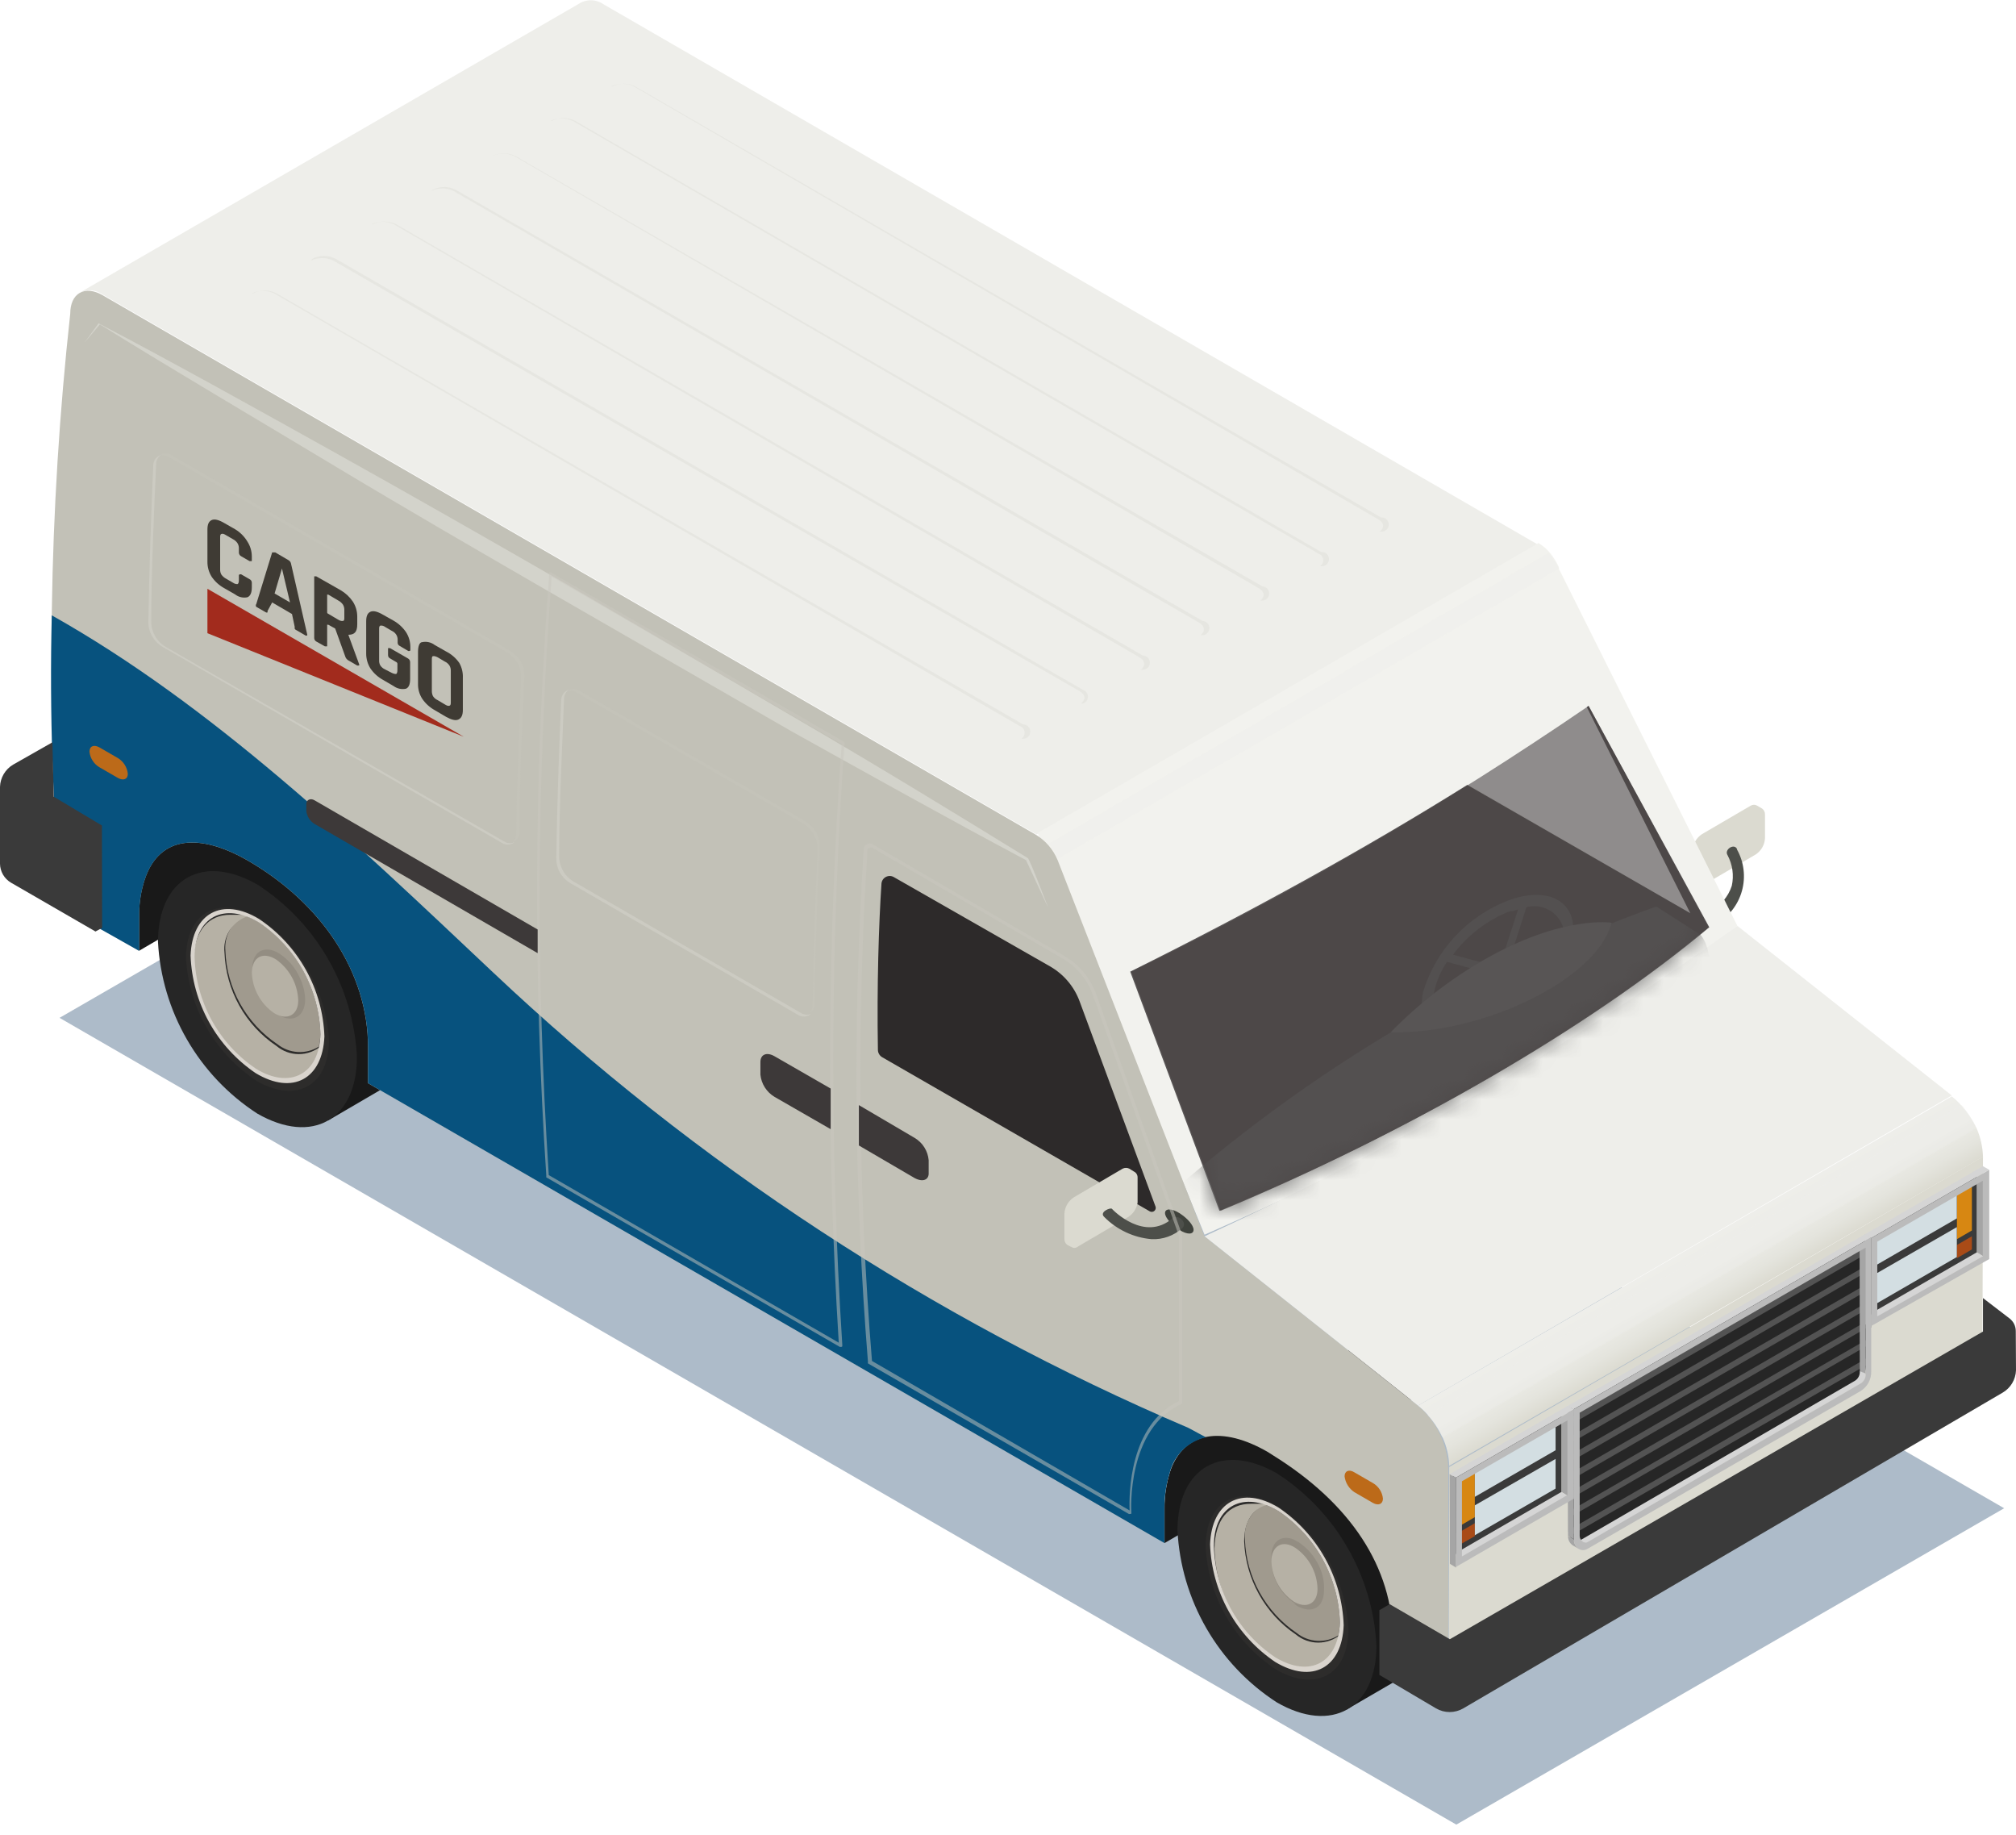 <svg xmlns="http://www.w3.org/2000/svg" width="100" height="91" viewBox="0 0 100 91" fill="none"><g style="mix-blend-mode:multiply" opacity="0.4"><path d="M99.412 74.796L72.238 90.485L2.953 50.476L30.127 34.787L99.412 74.796Z" fill="#335577"></path></g><path d="M87.405 40.098L87.162 39.954C87.113 39.925 87.058 39.909 87.001 39.909C86.945 39.909 86.889 39.925 86.841 39.954L84.418 41.37C84.283 41.459 84.171 41.579 84.09 41.719C84.009 41.859 83.962 42.016 83.953 42.178V43.417C83.953 43.572 83.953 43.672 84.097 43.716L84.34 43.86C84.34 43.86 84.34 43.86 84.274 43.793C84.326 43.844 84.395 43.872 84.468 43.872C84.54 43.872 84.609 43.844 84.661 43.793L87.084 42.377C87.22 42.288 87.333 42.169 87.413 42.029C87.494 41.889 87.541 41.731 87.549 41.569V40.397C87.552 40.339 87.541 40.281 87.516 40.229C87.49 40.176 87.453 40.131 87.405 40.098Z" fill="#DBDAD0"></path><path d="M86.169 42.123C86.047 41.791 85.505 42.123 85.693 42.411C85.941 42.875 86.016 43.412 85.903 43.926C85.815 44.201 85.672 44.455 85.481 44.672C85.291 44.889 85.058 45.065 84.797 45.188C84.736 45.227 84.692 45.287 84.674 45.356C84.655 45.426 84.664 45.5 84.697 45.564C84.852 45.885 85.084 45.841 85.129 45.819C85.753 45.463 86.212 44.875 86.405 44.183C86.598 43.49 86.509 42.75 86.158 42.123H86.169Z" fill="#4D4F4A"></path><path d="M11.432 40.285L7.515 42.044C5.557 43.416 6.907 47.145 6.907 47.145L14.11 42.941L11.432 40.285Z" fill="#191919"></path><path d="M59.149 71.465C58.608 71.814 58.214 72.35 58.042 72.97C57.853 73.567 57.76 74.191 57.766 74.818V76.522L84.232 61.131V59.427C84.211 58.785 84.304 58.144 84.508 57.535C84.68 56.915 85.074 56.379 85.615 56.03L59.149 71.465Z" fill="#191919"></path><path d="M70.145 76.345C69.661 75.252 69.016 74.237 68.231 73.335C67.599 72.612 66.851 71.999 66.018 71.521C65.516 71.155 64.924 70.93 64.306 70.87C63.687 70.81 63.064 70.916 62.5 71.178L59.789 72.749L66.782 84.787L69.504 83.205C70.004 82.853 70.4 82.374 70.653 81.818C70.906 81.262 71.006 80.648 70.942 80.04C70.932 78.767 70.661 77.509 70.145 76.345Z" fill="#191919"></path><path d="M63.363 73.08C60.63 71.498 58.417 72.77 58.406 75.891C58.493 77.601 58.985 79.266 59.841 80.749C60.697 82.232 61.893 83.49 63.33 84.421C66.052 85.993 68.276 84.731 68.276 81.6C68.187 79.893 67.696 78.231 66.842 76.75C65.988 75.27 64.796 74.012 63.363 73.08Z" fill="#262626"></path><path d="M63.356 74.674C61.398 73.567 59.805 74.453 59.805 76.698C59.866 77.925 60.218 79.12 60.831 80.184C61.445 81.248 62.303 82.15 63.334 82.817C65.293 83.924 66.886 83.038 66.886 80.792C66.825 79.566 66.473 78.371 65.859 77.307C65.246 76.243 64.388 75.341 63.356 74.674Z" fill="#2D2C2B"></path><path d="M66.465 80.472C66.435 79.374 66.144 78.299 65.614 77.337C65.085 76.374 64.334 75.552 63.422 74.939C63.2 74.801 62.963 74.69 62.714 74.607C62.395 74.766 62.131 75.018 61.959 75.331C61.787 75.643 61.715 76.001 61.752 76.356C61.786 77.274 62.036 78.172 62.482 78.975C62.928 79.779 63.557 80.466 64.319 80.981C64.608 81.213 64.963 81.349 65.334 81.371C65.704 81.392 66.073 81.299 66.388 81.102C66.429 80.894 66.455 80.683 66.465 80.472Z" fill="#A09A8E"></path><path d="M65.43 77.661C65.206 77.181 64.854 76.771 64.412 76.477L64.169 76.344C63.56 76.101 63.062 76.433 63.062 77.185V77.451C63.076 77.851 63.183 78.243 63.375 78.595C63.568 78.946 63.839 79.248 64.169 79.476C64.211 79.502 64.255 79.524 64.302 79.542H64.191L64.346 79.642C65.065 80.051 65.663 79.73 65.674 78.9C65.701 78.473 65.617 78.046 65.43 77.661Z" fill="#938D82"></path><path d="M66.494 81.058C66.183 81.317 65.792 81.459 65.387 81.459C64.983 81.459 64.591 81.317 64.281 81.058C63.519 80.543 62.89 79.856 62.444 79.053C61.998 78.249 61.748 77.352 61.714 76.433C61.714 75.437 62.167 74.807 62.82 74.641C62.953 74.641 62.82 74.574 62.82 74.574H62.057C60.95 74.574 60.275 75.338 60.242 76.787C60.27 77.885 60.561 78.961 61.09 79.923C61.62 80.886 62.372 81.708 63.285 82.319C64.546 83.083 65.642 82.884 66.173 81.943L66.46 81.423C66.46 81.423 66.593 80.969 66.494 81.058Z" fill="#B6B1A5"></path><path d="M63.42 74.763C61.595 73.656 60.101 74.475 60.023 76.588C60.064 77.746 60.378 78.878 60.939 79.891C61.501 80.905 62.294 81.771 63.254 82.419C65.091 83.526 66.574 82.707 66.651 80.594C66.61 79.436 66.296 78.304 65.735 77.29C65.174 76.277 64.38 75.411 63.42 74.763ZM63.254 82.187C62.342 81.575 61.589 80.754 61.06 79.791C60.53 78.828 60.239 77.753 60.212 76.655C60.212 74.663 61.694 73.9 63.42 74.94C64.331 75.553 65.083 76.375 65.612 77.337C66.141 78.299 66.433 79.374 66.463 80.472C66.385 82.463 64.98 83.227 63.254 82.187Z" fill="#D9D4CD"></path><path d="M64.246 76.755C64.579 76.982 64.852 77.285 65.045 77.639C65.237 77.993 65.343 78.388 65.353 78.791C65.353 79.521 64.811 79.808 64.169 79.421C63.846 79.199 63.579 78.906 63.387 78.565C63.196 78.223 63.084 77.843 63.062 77.452C63.062 76.655 63.616 76.345 64.246 76.755Z" fill="#B6B1A5"></path><path d="M19.574 47.123C19.101 46.034 18.471 45.02 17.704 44.114C17.072 43.391 16.324 42.778 15.492 42.299C14.991 41.933 14.402 41.709 13.785 41.648C13.168 41.588 12.546 41.694 11.984 41.956L9.273 43.538L16.277 55.566L18.988 53.983C19.488 53.632 19.885 53.153 20.138 52.597C20.391 52.04 20.49 51.427 20.426 50.819C20.404 49.541 20.113 48.282 19.574 47.123Z" fill="#191919"></path><path d="M12.793 43.882C10.06 42.3 7.847 43.572 7.836 46.703C7.927 48.411 8.42 50.073 9.276 51.554C10.131 53.034 11.325 54.292 12.76 55.223C15.492 56.794 17.705 55.533 17.705 52.401C17.616 50.695 17.124 49.033 16.27 47.553C15.417 46.072 14.225 44.814 12.793 43.882Z" fill="#262626"></path><path d="M12.789 45.486C10.831 44.379 9.238 45.253 9.227 47.499C9.293 48.725 9.647 49.917 10.26 50.98C10.873 52.043 11.729 52.947 12.756 53.618C14.714 54.724 16.308 53.839 16.319 51.593C16.251 50.37 15.896 49.179 15.283 48.118C14.67 47.057 13.815 46.155 12.789 45.486Z" fill="#2D2C2B"></path><path d="M15.893 51.272C15.863 50.175 15.571 49.1 15.041 48.138C14.512 47.176 13.761 46.354 12.851 45.74C12.627 45.605 12.39 45.493 12.143 45.408C11.825 45.569 11.563 45.822 11.391 46.134C11.22 46.446 11.146 46.802 11.18 47.156C11.213 48.076 11.464 48.975 11.912 49.779C12.361 50.583 12.993 51.269 13.758 51.781C14.046 52.012 14.399 52.148 14.768 52.17C15.136 52.192 15.503 52.099 15.816 51.903C15.862 51.696 15.888 51.485 15.893 51.272Z" fill="#A09A8E"></path><path d="M14.861 48.462C14.644 47.983 14.295 47.576 13.854 47.289C13.782 47.24 13.704 47.199 13.622 47.167C13.002 46.924 12.516 47.267 12.516 48.008V48.196C12.527 48.597 12.634 48.989 12.826 49.341C13.018 49.693 13.291 49.995 13.622 50.221L13.766 50.288L13.644 50.232L13.81 50.332C14.518 50.752 15.116 50.42 15.138 49.59C15.128 49.199 15.034 48.814 14.861 48.462Z" fill="#938D82"></path><path d="M15.927 51.87C15.618 52.131 15.226 52.275 14.821 52.275C14.416 52.275 14.024 52.131 13.714 51.87C12.949 51.358 12.317 50.672 11.869 49.868C11.421 49.064 11.17 48.165 11.136 47.245C11.093 46.866 11.179 46.483 11.379 46.157C11.58 45.833 11.884 45.584 12.243 45.453C12.409 45.364 12.176 45.364 12.176 45.364H11.413C10.373 45.364 9.632 46.128 9.609 47.577C9.64 48.675 9.932 49.749 10.461 50.711C10.991 51.674 11.742 52.496 12.652 53.109C13.902 53.862 15.009 53.663 15.529 52.733L15.828 52.202C15.828 52.202 16.027 51.77 15.927 51.87Z" fill="#B6B1A5"></path><path d="M12.85 45.574C11.024 44.468 9.531 45.287 9.453 47.389C9.496 48.546 9.81 49.678 10.371 50.691C10.933 51.704 11.725 52.57 12.684 53.22C14.521 54.326 16.003 53.508 16.092 51.394C16.051 50.237 15.736 49.106 15.172 48.094C14.608 47.082 13.812 46.218 12.85 45.574ZM12.695 52.999C11.784 52.385 11.033 51.563 10.504 50.601C9.975 49.639 9.683 48.564 9.652 47.466C9.652 45.475 11.124 44.711 12.85 45.751C13.761 46.365 14.511 47.187 15.041 48.149C15.57 49.111 15.862 50.186 15.893 51.284C15.848 53.264 14.388 54.039 12.695 52.999Z" fill="#D9D4CD"></path><path d="M13.687 47.577C14.016 47.808 14.288 48.112 14.48 48.465C14.672 48.818 14.779 49.211 14.794 49.613C14.794 50.343 14.24 50.631 13.599 50.243C13.268 50.017 12.995 49.716 12.803 49.364C12.611 49.012 12.504 48.62 12.492 48.219C12.514 47.455 13.045 47.179 13.687 47.577Z" fill="#B6B1A5"></path><path d="M29.953 0.222C29.794 0.107 29.608 0.037 29.414 0.017C29.22 -0.002 29.024 0.03 28.846 0.111L3.984 14.495C4.162 14.414 4.358 14.382 4.553 14.401C4.747 14.42 4.933 14.491 5.091 14.605L51.417 41.381L76.268 26.997L29.953 0.222Z" fill="#EEEEEA"></path><path d="M86.181 45.918L77.329 28.215V28.138C77.208 27.865 77.048 27.612 76.854 27.385C76.7 27.204 76.517 27.051 76.312 26.932L51.461 41.315C51.649 41.426 59.748 61.231 59.748 61.231C69.894 56.783 78.912 51.738 86.181 45.918ZM72.837 38.925C74.873 37.664 76.832 36.377 78.713 35.064L83.846 45.288L72.837 38.925Z" fill="#F2F2EE"></path><path d="M70.335 69.706L59.746 61.308L52.466 42.665C52.246 42.128 51.858 41.677 51.359 41.381L5.088 14.639C4.203 14.13 3.484 14.539 3.484 15.557C2.411 25.317 2.267 35.157 3.052 44.944L6.903 47.157V45.276C6.91 44.712 7.003 44.152 7.179 43.616C7.91 41.403 9.945 41.326 12.291 42.676C15.931 44.778 18.266 48.208 18.255 51.959V53.718L57.755 76.522V74.818C57.751 74.21 57.84 73.606 58.02 73.025C58.717 70.945 60.654 70.713 62.889 72.007L63.132 72.162C66.949 74.53 69.107 77.695 69.096 81.368C69.096 81.368 69.096 83.039 69.096 83.127L71.84 84.721V72.804C71.819 72.211 71.674 71.629 71.415 71.096C71.156 70.562 70.788 70.089 70.335 69.706Z" fill="#C2C1B7"></path><g style="mix-blend-mode:screen" opacity="0.4"><path d="M76.806 27.418L52 41.846C52.196 42.067 52.357 42.317 52.476 42.587L77.326 28.203C77.194 27.917 77.019 27.652 76.806 27.418Z" fill="#EEEEEA"></path></g><path opacity="0.4" d="M52 45.033L50.894 42.654C47.021 40.596 43.148 38.428 39.287 36.281L27.758 29.642C23.93 27.43 20.101 25.217 16.295 22.926C12.489 20.636 8.716 18.423 4.954 16.088L4.18 17.007L4.888 16.033C8.849 18.113 12.71 20.271 16.583 22.428C20.455 24.586 24.328 26.799 28.134 28.99L39.597 35.695C43.403 37.907 47.209 40.231 50.982 42.555C51.071 42.588 52 45.033 52 45.033Z" fill="#EEEEEA"></path><path d="M6.905 47.157V45.276C6.912 44.711 7.005 44.152 7.182 43.616C7.912 41.403 9.948 41.325 12.293 42.675C15.934 44.778 18.268 48.208 18.257 51.958V53.718L57.757 76.521V74.817C57.753 74.21 57.843 73.605 58.023 73.025C58.132 72.597 58.357 72.207 58.673 71.899C58.989 71.59 59.384 71.375 59.815 71.277L58.952 70.812C46.208 65.378 34.528 57.728 24.453 48.219C17.472 41.635 10.534 34.997 2.568 30.516C2.451 35.345 2.614 40.177 3.055 44.988L6.905 47.157Z" fill="#07527E"></path><path d="M84.786 45.984L78.8 35.008L78.711 35.063L83.845 45.287L72.781 38.925C67.647 42.133 62.048 45.209 56.062 48.185L60.488 60.047C69.76 56.218 78.844 50.963 84.786 45.984Z" fill="#5A5656"></path><path d="M71.885 72.749L98.362 57.358L98.329 69.275L71.852 84.665L71.885 72.749Z" fill="#DBDAD0"></path><path d="M59.75 61.309C69.029 57.027 77.879 51.874 86.183 45.918L96.816 54.327L70.339 69.706L59.75 61.309Z" fill="#EEEEEA"></path><path d="M98.041 55.942C97.846 55.541 97.597 55.169 97.3 54.836C97.154 54.664 96.991 54.509 96.813 54.371L70.336 69.706C70.514 69.844 70.677 69.999 70.823 70.171C71.119 70.502 71.365 70.875 71.553 71.278C71.759 71.722 71.872 72.204 71.885 72.694L98.362 57.37C98.349 56.877 98.24 56.393 98.041 55.942Z" fill="url(#paint0_linear_1_59111)"></path><g style="mix-blend-mode:screen" opacity="0.4"><path d="M97.301 54.791L70.812 70.182C71.109 70.512 71.355 70.885 71.543 71.288L98.042 55.942C97.85 55.525 97.601 55.138 97.301 54.791Z" fill="#EEEEEA"></path></g><mask id="mask0_1_59111" style="mask-type:luminance" maskUnits="userSpaceOnUse" x="56" y="35" width="29" height="26"><path d="M78.799 35.008C71.576 39.957 63.994 44.361 56.117 48.185L60.543 60.047C69.726 56.218 78.81 50.963 84.752 45.984L78.799 35.008Z" fill="white"></path></mask><g mask="url(#mask0_1_59111)"><path d="M74.938 44.612C73.906 44.985 72.975 45.595 72.219 46.392C71.464 47.189 70.906 48.152 70.59 49.204C70.225 51.041 71.597 51.959 73.633 51.262C74.667 50.889 75.599 50.279 76.356 49.482C77.113 48.685 77.673 47.722 77.992 46.67C78.346 44.833 76.974 43.915 74.938 44.612ZM74.938 45.187C75.071 45.187 75.182 45.132 75.304 45.099L74.374 47.965L72.073 47.345C72.792 46.376 73.77 45.628 74.894 45.187H74.938ZM77.561 46.958C77.284 47.866 76.798 48.696 76.14 49.38C75.483 50.065 74.673 50.584 73.777 50.897C72.017 51.494 70.845 50.697 71.154 49.126C71.269 48.616 71.479 48.131 71.774 47.699L74.606 48.462L75.713 44.988C75.979 44.917 76.26 44.92 76.524 44.997C76.788 45.074 77.027 45.222 77.213 45.425C77.399 45.629 77.525 45.879 77.579 46.149C77.633 46.419 77.611 46.699 77.516 46.958H77.561Z" fill="#696969"></path><path d="M82.155 44.955C72.752 48.335 64.122 53.565 56.773 60.335L57.636 61.994L62.394 65.214L84.523 51.295C84.612 49.956 85.242 47.478 84.368 46.371L82.155 44.955Z" fill="#696969"></path><path d="M79.941 45.762C79.244 48.517 73.646 51.294 68.977 51.195C70.36 49.781 71.931 48.563 73.646 47.577C77.54 45.364 79.941 45.762 79.941 45.762Z" fill="#757575"></path></g><g style="mix-blend-mode:multiply" opacity="0.6"><path d="M78.799 35.008C71.576 39.957 63.994 44.361 56.117 48.185L60.543 60.047C69.726 56.218 78.81 50.963 84.752 45.984L78.799 35.008Z" fill="#443F3F"></path></g><path d="M53.56 49.679C53.291 48.935 52.766 48.311 52.078 47.92L44.332 43.494C44.273 43.46 44.206 43.442 44.137 43.441C44.069 43.441 44.001 43.457 43.941 43.489C43.88 43.521 43.829 43.567 43.791 43.624C43.753 43.681 43.73 43.747 43.724 43.815C43.591 45.806 43.492 48.86 43.547 52.08C43.551 52.153 43.573 52.224 43.612 52.285C43.651 52.347 43.704 52.399 43.768 52.434L57.045 60.08C57.08 60.096 57.118 60.102 57.156 60.097C57.193 60.092 57.229 60.076 57.258 60.052C57.287 60.027 57.308 59.995 57.32 59.959C57.331 59.922 57.332 59.884 57.322 59.847L53.56 49.679Z" fill="#2D2A2A"></path><path d="M99.989 66.011C99.989 65.891 99.962 65.774 99.911 65.666C99.859 65.559 99.783 65.465 99.69 65.391L98.362 64.373V66.033L71.918 81.29L68.931 79.553L68.422 79.852V83.061L71.232 84.721C71.437 84.84 71.67 84.903 71.907 84.903C72.144 84.903 72.377 84.84 72.582 84.721L99.336 69.064C99.531 68.951 99.694 68.79 99.81 68.596C99.926 68.403 99.991 68.183 100 67.958L99.989 66.011Z" fill="#3A3A3A"></path><path d="M92.568 67.637V61.33L77.797 69.861V75.946C77.797 76.035 77.822 76.121 77.868 76.197C77.914 76.273 77.98 76.335 78.058 76.376C78.137 76.416 78.225 76.435 78.314 76.43C78.402 76.424 78.487 76.395 78.56 76.344L92.059 68.599C92.219 68.496 92.351 68.354 92.44 68.185C92.529 68.016 92.573 67.828 92.568 67.637Z" fill="#262626"></path><path opacity="0.3" d="M92.602 65.844L77.875 74.342V74.01L92.602 65.513V65.844ZM92.602 67.349L77.875 75.847V76.179L92.602 67.681V67.349ZM92.602 66.431L77.875 74.928V75.238L92.602 66.741V66.431ZM92.602 64.594L77.875 73.092V73.424L92.602 64.926V64.594ZM92.602 61.828L77.875 70.326V70.669L92.602 62.16V61.828ZM92.602 63.676L77.875 72.173V72.505L92.602 64.008V63.676ZM92.602 62.746L77.875 71.255V71.587L92.602 63.067V62.746Z" fill="#BBBBBB"></path><path d="M98.064 62.16L92.664 65.269V61.209L98.064 58.1V62.16Z" fill="#3A3A3A"></path><path d="M97.07 61.74L97.812 61.309V61.961L97.07 62.393V61.74Z" fill="#A94B17"></path><path d="M97.07 59.029L97.812 58.642V61.02L97.07 61.452V59.029Z" fill="#D78712"></path><path d="M93.07 61.331L97.065 59.029V60.423L93.07 62.736V61.331ZM93.07 64.65L97.065 62.338V60.855L93.07 63.156V64.65Z" fill="#D3DEE2"></path><path d="M98.365 62.293L98.055 62.105V58.376L98.365 58.553V62.293Z" fill="#A5A5A5"></path><path d="M93.141 65.303L92.82 65.126L98.054 62.105L98.364 62.294L93.141 65.303Z" fill="#D5D5D5"></path><path d="M92.829 65.845L92.508 65.668V61.209L92.818 61.397L92.829 65.845Z" fill="#A5A5A5"></path><path d="M92.818 61.397L92.508 61.209L98.361 57.834L98.671 58.011L92.818 61.397Z" fill="#D5D5D5"></path><path d="M92.82 61.397L98.673 58.012V62.438L92.82 65.757V61.397ZM98.353 62.294V58.554L93.119 61.575V65.281L98.364 62.294H98.353Z" fill="#BBBBBB"></path><path d="M92.541 68.157L92.253 67.991L92.242 61.706L92.53 61.872L92.541 68.157Z" fill="#A5A5A5"></path><path d="M92.25 67.99C92.259 68.086 92.242 68.183 92.198 68.269C92.156 68.355 92.089 68.427 92.006 68.477L78.452 76.344C78.42 76.36 78.384 76.369 78.347 76.369C78.311 76.369 78.275 76.36 78.242 76.344L78.53 76.51C78.562 76.528 78.598 76.538 78.635 76.538C78.672 76.538 78.708 76.528 78.74 76.51L92.305 68.599C92.385 68.547 92.448 68.474 92.489 68.388C92.53 68.302 92.547 68.207 92.537 68.112L92.25 67.99Z" fill="#D5D5D5"></path><path d="M78.325 76.821L78.026 76.644C77.946 76.594 77.881 76.523 77.838 76.439C77.796 76.356 77.776 76.262 77.782 76.168L78.07 76.334C78.065 76.43 78.086 76.526 78.131 76.612C78.176 76.698 78.243 76.77 78.325 76.821Z" fill="#A5A5A5"></path><path d="M78.068 76.333L77.78 76.167L77.758 69.728L78.046 69.894L78.068 76.333Z" fill="#A5A5A5"></path><path d="M78.046 69.894L77.758 69.728L92.529 61.197L92.817 61.363L78.046 69.894Z" fill="#D5D5D5"></path><path d="M78.047 69.894L92.818 61.363V68.002C92.825 68.198 92.779 68.393 92.686 68.566C92.593 68.739 92.455 68.885 92.287 68.987L78.744 76.809C78.423 76.997 78.069 76.743 78.069 76.333L78.047 69.894ZM92.541 68.157V61.872L78.357 70.06V76.167C78.357 76.4 78.6 76.566 78.744 76.477L92.309 68.599C92.388 68.547 92.452 68.474 92.493 68.388C92.534 68.303 92.551 68.207 92.541 68.113V68.157Z" fill="#BBBBBB"></path><path d="M77.459 74.043L72.07 77.152V73.091L77.459 69.982V74.043Z" fill="#3A3A3A"></path><path d="M72.414 75.969L73.155 75.537V76.179L72.414 76.599V75.969Z" fill="#A94B17"></path><path d="M72.414 73.246L73.155 72.814V75.238L72.414 75.669V73.246Z" fill="#D78712"></path><path d="M73.156 72.815L77.162 70.514V71.919L73.156 74.231V72.815ZM73.156 76.134L77.162 73.822V72.35L73.156 74.652V76.134Z" fill="#D3DEE2"></path><path d="M77.763 74.176L77.453 73.987V70.259L77.763 70.436V74.176Z" fill="#A5A5A5"></path><path d="M72.536 77.186L72.227 77.009L77.449 73.988L77.759 74.176L72.536 77.186Z" fill="#D5D5D5"></path><path d="M72.227 77.739L71.917 77.55L71.906 73.103L72.216 73.28L72.227 77.739Z" fill="#A5A5A5"></path><path d="M72.216 73.279L71.906 73.103L77.759 69.717L78.069 69.894L72.216 73.279Z" fill="#D5D5D5"></path><path d="M72.219 73.28L78.072 69.894V74.32L72.219 77.706V73.28ZM77.751 74.177V70.437L72.517 73.457V77.186L77.762 74.132L77.751 74.177Z" fill="#BBBBBB"></path><path d="M5.056 40.938L2.667 39.511L2.6 36.812L0.653 37.918C0.459 38.032 0.298 38.194 0.184 38.387C0.07 38.581 0.006 38.8 0 39.024L0 42.831C0.002 43.021 0.053 43.207 0.148 43.372C0.243 43.537 0.379 43.674 0.542 43.771L4.736 46.194L5.067 46.017L5.056 40.938Z" fill="#3A3A3A"></path><path d="M68.1 74.531L67.182 73.999C67.049 73.911 66.937 73.796 66.853 73.66C66.769 73.524 66.715 73.372 66.695 73.214C66.695 72.948 66.917 72.849 67.182 73.015L68.1 73.546C68.239 73.626 68.357 73.738 68.443 73.873C68.53 74.007 68.583 74.161 68.598 74.32C68.598 74.586 68.377 74.686 68.1 74.531Z" fill="#BC6A19"></path><path d="M5.854 38.582L4.935 38.051C4.797 37.97 4.68 37.858 4.594 37.723C4.507 37.589 4.454 37.435 4.438 37.276C4.438 37 4.659 36.911 4.935 37.066L5.854 37.597C5.989 37.681 6.103 37.794 6.187 37.928C6.271 38.062 6.324 38.214 6.341 38.372C6.341 38.648 6.119 38.726 5.854 38.582Z" fill="#BC6A19"></path><path d="M56.25 58.1L56.018 57.956C55.967 57.93 55.91 57.916 55.852 57.916C55.794 57.916 55.737 57.93 55.686 57.956L53.274 59.372C53.136 59.459 53.022 59.578 52.939 59.719C52.856 59.859 52.808 60.017 52.798 60.18V61.419C52.793 61.478 52.802 61.537 52.825 61.591C52.849 61.645 52.885 61.692 52.931 61.729L53.175 61.862C53.151 61.845 53.132 61.822 53.119 61.795C53.197 61.906 53.34 61.928 53.507 61.795L55.919 60.379C56.054 60.302 56.17 60.195 56.258 60.067C56.346 59.938 56.404 59.792 56.428 59.638V58.398C56.43 58.337 56.414 58.276 56.383 58.223C56.352 58.17 56.306 58.127 56.25 58.1Z" fill="#DBDAD0"></path><path d="M59.205 60.987C59.205 61.23 58.884 61.241 58.497 60.987C58.11 60.732 57.789 60.389 57.789 60.157C57.789 59.925 58.11 59.913 58.497 60.157C58.884 60.4 59.205 60.754 59.205 60.987Z" fill="#3F423C"></path><path d="M58.153 60.423C56.77 61.606 55.221 60.024 55.155 59.947C55.089 59.869 54.513 60.102 54.768 60.345C55.396 60.983 56.232 61.376 57.124 61.452C57.681 61.477 58.226 61.282 58.64 60.909C58.928 60.666 58.463 60.168 58.153 60.423Z" fill="#4D4F4A"></path><g style="mix-blend-mode:multiply" opacity="0.5"><path d="M41.848 36.778L27.332 28.391C27.303 28.38 27.272 28.38 27.243 28.391C27.236 28.413 27.236 28.436 27.243 28.457C26.491 38.4 26.443 48.383 27.099 58.331C27.095 58.34 27.092 58.349 27.092 58.359C27.092 58.369 27.095 58.378 27.099 58.387L41.66 66.796C41.771 66.796 41.782 66.796 41.782 66.718C41.145 56.769 41.182 46.788 41.893 36.844C41.891 36.831 41.886 36.817 41.878 36.806C41.871 36.794 41.86 36.785 41.848 36.778ZM41.605 66.585L27.221 58.276C26.575 48.393 26.623 38.477 27.365 28.601L41.749 36.9C41.038 46.781 40.99 56.698 41.605 66.585Z" fill="#C9C8BF"></path><path d="M58.644 61.263L54.373 49.302C54.084 48.499 53.52 47.824 52.779 47.399L43.286 41.867C43.242 41.843 43.193 41.83 43.142 41.83C43.092 41.83 43.042 41.843 42.998 41.867C42.954 41.888 42.915 41.92 42.888 41.961C42.861 42.002 42.845 42.05 42.844 42.099C42.303 50.576 42.373 59.081 43.054 67.547C43.045 67.569 43.045 67.593 43.054 67.614L55.999 75.082C56.11 75.082 56.132 75.082 56.121 75.005C56.11 74.927 55.877 70.811 58.644 69.605C58.648 69.595 58.651 69.584 58.651 69.572C58.651 69.561 58.648 69.549 58.644 69.539V61.263ZM56.032 74.905L43.253 67.492C42.567 59.052 42.493 50.573 43.032 42.121C43.043 42.099 43.061 42.08 43.082 42.066C43.103 42.053 43.128 42.045 43.153 42.044C43.172 42.033 43.193 42.028 43.214 42.028C43.236 42.028 43.257 42.033 43.275 42.044L52.779 47.576C53.448 47.988 53.956 48.617 54.218 49.358L58.477 61.285V69.484C56.01 70.656 55.999 74.131 56.032 74.905Z" fill="#C9C8BF"></path></g><path d="M45.368 58.421L42.602 56.805V54.803L45.368 56.429C45.564 56.545 45.729 56.705 45.85 56.898C45.972 57.09 46.045 57.309 46.065 57.536V58.155C46.087 58.509 45.777 58.642 45.368 58.421Z" fill="#3D3939"></path><path d="M38.416 54.393L41.204 55.997V53.983L38.416 52.379C38.029 52.158 37.719 52.29 37.719 52.666V53.297C37.742 53.521 37.817 53.737 37.938 53.927C38.059 54.117 38.222 54.277 38.416 54.393Z" fill="#3D3939"></path><path d="M15.605 40.862L26.669 47.268V46.095L15.605 39.689C15.383 39.556 15.195 39.689 15.195 39.855V40.22C15.21 40.351 15.255 40.477 15.325 40.589C15.396 40.7 15.492 40.793 15.605 40.862Z" fill="#3D3939"></path><g opacity="0.4"><path d="M39.765 50.255L28.468 43.727C28.244 43.599 28.059 43.413 27.93 43.19C27.802 42.966 27.735 42.712 27.738 42.454C27.738 40.075 27.882 37.066 27.981 34.61C27.989 34.529 28.014 34.451 28.054 34.38C28.094 34.309 28.148 34.248 28.214 34.2C28.109 34.237 28.017 34.304 27.951 34.392C27.884 34.481 27.844 34.587 27.838 34.698C27.727 37.154 27.627 40.164 27.594 42.543C27.588 42.801 27.653 43.057 27.782 43.281C27.91 43.505 28.098 43.69 28.324 43.815L39.61 50.343C39.71 50.397 39.823 50.419 39.936 50.407C40.048 50.395 40.154 50.35 40.241 50.277C40.165 50.309 40.083 50.323 40 50.319C39.918 50.316 39.838 50.294 39.765 50.255Z" fill="#DBDAD3"></path><g style="mix-blend-mode:multiply" opacity="0.6"><path d="M39.987 40.751L28.691 34.223C28.617 34.185 28.535 34.165 28.453 34.165C28.37 34.165 28.288 34.185 28.215 34.223C28.215 34.223 28.215 34.278 28.148 34.3C28.269 34.251 28.404 34.251 28.525 34.3L39.832 40.839C40.06 40.973 40.247 41.166 40.374 41.398C40.501 41.63 40.562 41.892 40.552 42.156C40.441 44.535 40.341 47.533 40.308 49.901C40.301 50.031 40.246 50.153 40.153 50.244C40.231 50.201 40.296 50.138 40.342 50.063C40.389 49.987 40.415 49.901 40.419 49.812C40.419 47.389 40.552 44.391 40.662 42.012C40.671 41.761 40.613 41.512 40.494 41.291C40.376 41.069 40.201 40.883 39.987 40.751Z" fill="#C9C8BF"></path></g></g><g opacity="0.4"><path d="M25.073 41.768L8.233 32.087C8.01 31.959 7.824 31.774 7.695 31.55C7.567 31.326 7.501 31.073 7.503 30.815C7.503 28.436 7.636 25.426 7.747 22.97C7.754 22.889 7.779 22.811 7.819 22.74C7.859 22.67 7.914 22.608 7.979 22.561C7.873 22.596 7.781 22.663 7.714 22.751C7.647 22.84 7.608 22.947 7.603 23.058C7.492 25.515 7.393 28.524 7.359 30.903C7.369 31.145 7.44 31.381 7.566 31.588C7.692 31.795 7.868 31.967 8.079 32.087L24.919 41.813C25.017 41.869 25.131 41.893 25.245 41.881C25.358 41.869 25.464 41.822 25.549 41.746C25.477 41.788 25.397 41.811 25.314 41.815C25.231 41.819 25.149 41.803 25.073 41.768Z" fill="#DBDAD3"></path><g style="mix-blend-mode:multiply" opacity="0.6"><path d="M25.292 32.264L8.452 22.538C8.378 22.5 8.297 22.48 8.214 22.48C8.131 22.48 8.049 22.5 7.976 22.538C7.976 22.538 7.976 22.538 7.898 22.616C8.023 22.566 8.161 22.566 8.286 22.616L25.126 32.341C25.354 32.471 25.542 32.662 25.669 32.893C25.796 33.123 25.857 33.384 25.845 33.647C25.734 36.026 25.635 39.035 25.602 41.392C25.6 41.456 25.586 41.52 25.559 41.579C25.533 41.638 25.494 41.691 25.447 41.735H25.502C25.58 41.692 25.646 41.63 25.692 41.554C25.739 41.479 25.765 41.392 25.767 41.303C25.767 38.891 25.9 35.882 26.011 33.558C26.02 33.297 25.957 33.039 25.831 32.811C25.704 32.583 25.518 32.394 25.292 32.264Z" fill="#C9C8BF"></path></g></g><path opacity="0.2" d="M53.718 34.886H53.618C53.862 34.698 53.851 34.444 53.552 34.278L16.531 12.923C16.358 12.842 16.169 12.799 15.977 12.799C15.786 12.799 15.597 12.842 15.424 12.923L15.491 12.835C15.67 12.742 15.869 12.693 16.072 12.693C16.274 12.693 16.473 12.742 16.652 12.835L53.718 34.211C53.79 34.234 53.852 34.279 53.897 34.34C53.941 34.4 53.965 34.474 53.965 34.549C53.965 34.624 53.941 34.697 53.897 34.758C53.852 34.819 53.79 34.864 53.718 34.886ZM50.753 35.926L13.72 14.55C13.541 14.457 13.342 14.408 13.139 14.408C12.937 14.408 12.738 14.457 12.559 14.55H12.492C12.665 14.468 12.854 14.426 13.045 14.426C13.237 14.426 13.426 14.468 13.599 14.55L50.598 36.015C50.659 36.037 50.713 36.076 50.753 36.128C50.793 36.18 50.817 36.242 50.823 36.307C50.829 36.372 50.816 36.437 50.786 36.495C50.756 36.553 50.71 36.602 50.653 36.634H50.753C50.847 36.634 50.937 36.597 51.003 36.531C51.07 36.464 51.107 36.374 51.107 36.28C51.107 36.186 51.07 36.096 51.003 36.03C50.937 35.964 50.847 35.926 50.753 35.926ZM56.683 32.507L19.651 11.12C19.47 11.033 19.271 10.987 19.07 10.987C18.869 10.987 18.67 11.033 18.489 11.12H18.423C18.596 11.038 18.785 10.996 18.976 10.996C19.167 10.996 19.356 11.038 19.529 11.12L56.517 32.596C56.816 32.762 56.827 33.027 56.584 33.215H56.683C56.73 33.215 56.776 33.206 56.819 33.188C56.862 33.171 56.901 33.145 56.934 33.112C56.967 33.079 56.993 33.04 57.011 32.997C57.028 32.954 57.037 32.908 57.037 32.861C57.037 32.815 57.028 32.769 57.011 32.726C56.993 32.683 56.967 32.644 56.934 32.611C56.901 32.578 56.862 32.552 56.819 32.534C56.776 32.517 56.73 32.507 56.683 32.507ZM65.535 27.373L28.536 5.997C28.356 5.904 28.157 5.855 27.955 5.855C27.753 5.855 27.553 5.904 27.374 5.997H27.307C27.48 5.915 27.669 5.873 27.861 5.873C28.052 5.873 28.241 5.915 28.414 5.997L65.413 27.462C65.475 27.484 65.528 27.523 65.569 27.575C65.608 27.627 65.633 27.689 65.638 27.754C65.644 27.819 65.631 27.885 65.601 27.943C65.571 28.001 65.525 28.049 65.469 28.082H65.568C65.662 28.082 65.752 28.044 65.818 27.978C65.885 27.912 65.922 27.821 65.922 27.727C65.922 27.634 65.885 27.544 65.818 27.477C65.752 27.411 65.662 27.373 65.568 27.373H65.535ZM68.5 25.659L31.501 4.282C31.328 4.198 31.139 4.154 30.948 4.154C30.756 4.154 30.567 4.198 30.394 4.282C30.394 4.282 30.394 4.282 30.328 4.282C30.501 4.2 30.69 4.158 30.881 4.158C31.073 4.158 31.262 4.2 31.434 4.282L68.367 25.758C68.666 25.924 68.677 26.178 68.434 26.367H68.533C68.627 26.367 68.717 26.329 68.784 26.263C68.85 26.197 68.887 26.107 68.887 26.013C68.887 25.919 68.85 25.829 68.784 25.762C68.717 25.696 68.627 25.659 68.533 25.659H68.5ZM59.649 30.792L22.616 9.416C22.437 9.323 22.237 9.274 22.035 9.274C21.833 9.274 21.634 9.323 21.454 9.416C21.454 9.416 21.454 9.416 21.388 9.471C21.561 9.388 21.75 9.345 21.941 9.345C22.133 9.345 22.322 9.388 22.494 9.471L59.483 30.881C59.77 31.058 59.792 31.312 59.549 31.5H59.638C59.731 31.5 59.822 31.463 59.888 31.397C59.954 31.33 59.992 31.24 59.992 31.146C59.992 31.052 59.954 30.962 59.888 30.896C59.822 30.83 59.731 30.792 59.638 30.792H59.649ZM62.614 29.077L25.581 7.745C25.4 7.653 25.199 7.605 24.995 7.605C24.791 7.605 24.59 7.653 24.409 7.745C24.581 7.662 24.77 7.619 24.962 7.619C25.153 7.619 25.343 7.662 25.515 7.745L62.448 29.177C62.736 29.343 62.747 29.608 62.514 29.785C62.514 29.785 62.581 29.785 62.603 29.785C62.697 29.785 62.787 29.748 62.853 29.682C62.92 29.615 62.957 29.525 62.957 29.431C62.957 29.338 62.92 29.247 62.853 29.181C62.787 29.115 62.697 29.077 62.603 29.077H62.614Z" fill="#C9C8BF"></path><path d="M11.661 26.245L11.119 25.935C10.853 25.78 10.643 25.725 10.499 25.791C10.355 25.858 10.289 26.002 10.289 26.267V27.86C10.287 28.122 10.36 28.38 10.499 28.602C10.659 28.836 10.871 29.029 11.119 29.166L11.661 29.476C11.746 29.543 11.844 29.59 11.95 29.615C12.055 29.64 12.164 29.641 12.27 29.62C12.414 29.564 12.491 29.398 12.491 29.133V28.9C12.492 28.863 12.482 28.827 12.462 28.795C12.443 28.764 12.414 28.739 12.38 28.723L11.96 28.48C11.893 28.48 11.849 28.48 11.849 28.535V28.768C11.849 28.878 11.827 28.945 11.783 28.967C11.704 28.969 11.626 28.946 11.562 28.9L11.219 28.701C11.127 28.653 11.048 28.585 10.986 28.502C10.938 28.422 10.915 28.33 10.92 28.236V26.665C10.92 26.566 10.92 26.499 10.986 26.477C11.053 26.455 11.108 26.477 11.219 26.544L11.562 26.743C11.652 26.788 11.728 26.857 11.783 26.942C11.831 27.022 11.854 27.114 11.849 27.207V27.407C11.851 27.443 11.862 27.479 11.881 27.51C11.9 27.541 11.928 27.566 11.96 27.584L12.38 27.827C12.458 27.827 12.491 27.827 12.491 27.827V27.584C12.488 27.324 12.411 27.071 12.27 26.854C12.12 26.604 11.911 26.395 11.661 26.245Z" fill="#3F3B34"></path><path d="M14.318 27.784L13.655 27.396C13.577 27.396 13.533 27.396 13.5 27.396L12.714 29.952C12.697 29.972 12.688 29.998 12.688 30.024C12.688 30.051 12.697 30.076 12.714 30.096L13.201 30.373C13.223 30.38 13.246 30.38 13.267 30.373C13.273 30.363 13.276 30.351 13.276 30.34C13.276 30.328 13.273 30.317 13.267 30.306L13.5 29.875L14.484 30.45L14.617 31.081C14.614 31.114 14.614 31.147 14.617 31.18C14.635 31.211 14.662 31.234 14.695 31.247L15.17 31.523C15.237 31.523 15.259 31.501 15.237 31.457L14.44 27.972C14.435 27.933 14.422 27.896 14.401 27.864C14.38 27.831 14.352 27.804 14.318 27.784ZM13.621 29.432L13.986 28.193L14.385 29.875L13.621 29.432Z" fill="#3F3B34"></path><path d="M17.279 31.479C17.578 31.479 17.721 31.346 17.721 30.959V30.572C17.72 30.308 17.643 30.051 17.5 29.83C17.342 29.599 17.134 29.406 16.892 29.266L15.685 28.58C15.619 28.58 15.586 28.58 15.586 28.58V31.645C15.587 31.679 15.597 31.712 15.614 31.741C15.632 31.77 15.656 31.794 15.685 31.811L16.117 32.054C16.183 32.054 16.228 32.054 16.228 32.054V30.981C16.228 30.981 16.228 30.981 16.283 30.981L16.626 31.169L17.124 32.552C17.137 32.597 17.16 32.639 17.19 32.674C17.226 32.718 17.271 32.752 17.323 32.773L17.721 33.006C17.81 33.006 17.843 33.006 17.81 32.928L17.279 31.479ZM17.08 30.616C17.08 30.715 17.08 30.782 17.013 30.793C16.947 30.804 16.881 30.793 16.77 30.727L16.283 30.439C16.264 30.434 16.248 30.422 16.238 30.405C16.228 30.389 16.224 30.369 16.228 30.35V29.487C16.228 29.487 16.228 29.487 16.283 29.487L16.77 29.775C16.867 29.824 16.951 29.896 17.013 29.985C17.06 30.066 17.083 30.158 17.08 30.251V30.616Z" fill="#3F3B34"></path><path d="M19.525 30.781L18.994 30.482C18.728 30.327 18.518 30.272 18.374 30.338C18.23 30.405 18.164 30.548 18.164 30.814V32.407C18.162 32.669 18.235 32.927 18.374 33.148C18.534 33.383 18.746 33.576 18.994 33.713L19.525 34.023C19.611 34.086 19.71 34.131 19.815 34.154C19.92 34.177 20.029 34.177 20.134 34.155C20.277 34.1 20.344 33.934 20.344 33.669V32.839C20.344 32.8 20.334 32.762 20.315 32.729C20.295 32.696 20.267 32.669 20.233 32.651L19.348 32.142C19.282 32.142 19.248 32.142 19.248 32.142V32.485C19.247 32.519 19.256 32.553 19.273 32.583C19.291 32.612 19.317 32.636 19.348 32.651L19.647 32.828C19.665 32.834 19.681 32.846 19.693 32.862C19.705 32.878 19.712 32.897 19.713 32.916V33.226C19.713 33.337 19.691 33.403 19.647 33.425C19.647 33.425 19.525 33.425 19.414 33.359L19.093 33.193C18.998 33.151 18.917 33.081 18.861 32.994C18.821 32.919 18.802 32.835 18.806 32.75V31.212C18.806 31.113 18.806 31.046 18.872 31.024C18.955 31.016 19.038 31.04 19.105 31.091L19.425 31.279C19.521 31.321 19.602 31.39 19.658 31.478C19.706 31.558 19.729 31.65 19.724 31.743V31.865C19.723 31.899 19.732 31.933 19.749 31.963C19.767 31.992 19.793 32.016 19.824 32.031L20.255 32.285C20.322 32.285 20.355 32.285 20.355 32.23V32.086C20.355 31.828 20.283 31.575 20.145 31.356C19.985 31.119 19.773 30.923 19.525 30.781Z" fill="#3F3B34"></path><path d="M22.781 32.873C22.614 32.633 22.389 32.44 22.129 32.308L21.564 31.987C21.477 31.92 21.377 31.873 21.27 31.848C21.163 31.823 21.052 31.822 20.945 31.844C20.801 31.844 20.735 32.065 20.735 32.33V33.924C20.731 34.183 20.804 34.437 20.945 34.654C21.104 34.888 21.316 35.081 21.564 35.218L22.129 35.55C22.394 35.694 22.593 35.749 22.737 35.683C22.881 35.617 22.959 35.473 22.959 35.207V33.614C22.97 33.355 22.909 33.098 22.781 32.873ZM22.361 34.809C22.361 34.908 22.361 34.975 22.295 34.997C22.228 35.019 22.173 34.997 22.062 34.931L21.708 34.72C21.613 34.678 21.532 34.609 21.476 34.521C21.437 34.438 21.418 34.347 21.421 34.256V32.729C21.421 32.618 21.421 32.552 21.476 32.541C21.531 32.53 21.598 32.541 21.708 32.596L22.062 32.806C22.158 32.848 22.238 32.918 22.295 33.005C22.342 33.085 22.365 33.178 22.361 33.271V34.809Z" fill="#3F3B34"></path><path d="M23.002 36.535L10.289 29.199V31.401L23.002 36.535Z" fill="#A22B1D"></path><defs><linearGradient id="paint0_linear_1_59111" x1="83.591" y1="61.961" x2="85.339" y2="64.982" gradientUnits="userSpaceOnUse"><stop stop-color="#EEEEEA"></stop><stop offset="0.42" stop-color="#ECECE7"></stop><stop offset="0.75" stop-color="#E4E4DD"></stop><stop offset="1" stop-color="#DBDAD0"></stop></linearGradient></defs></svg>